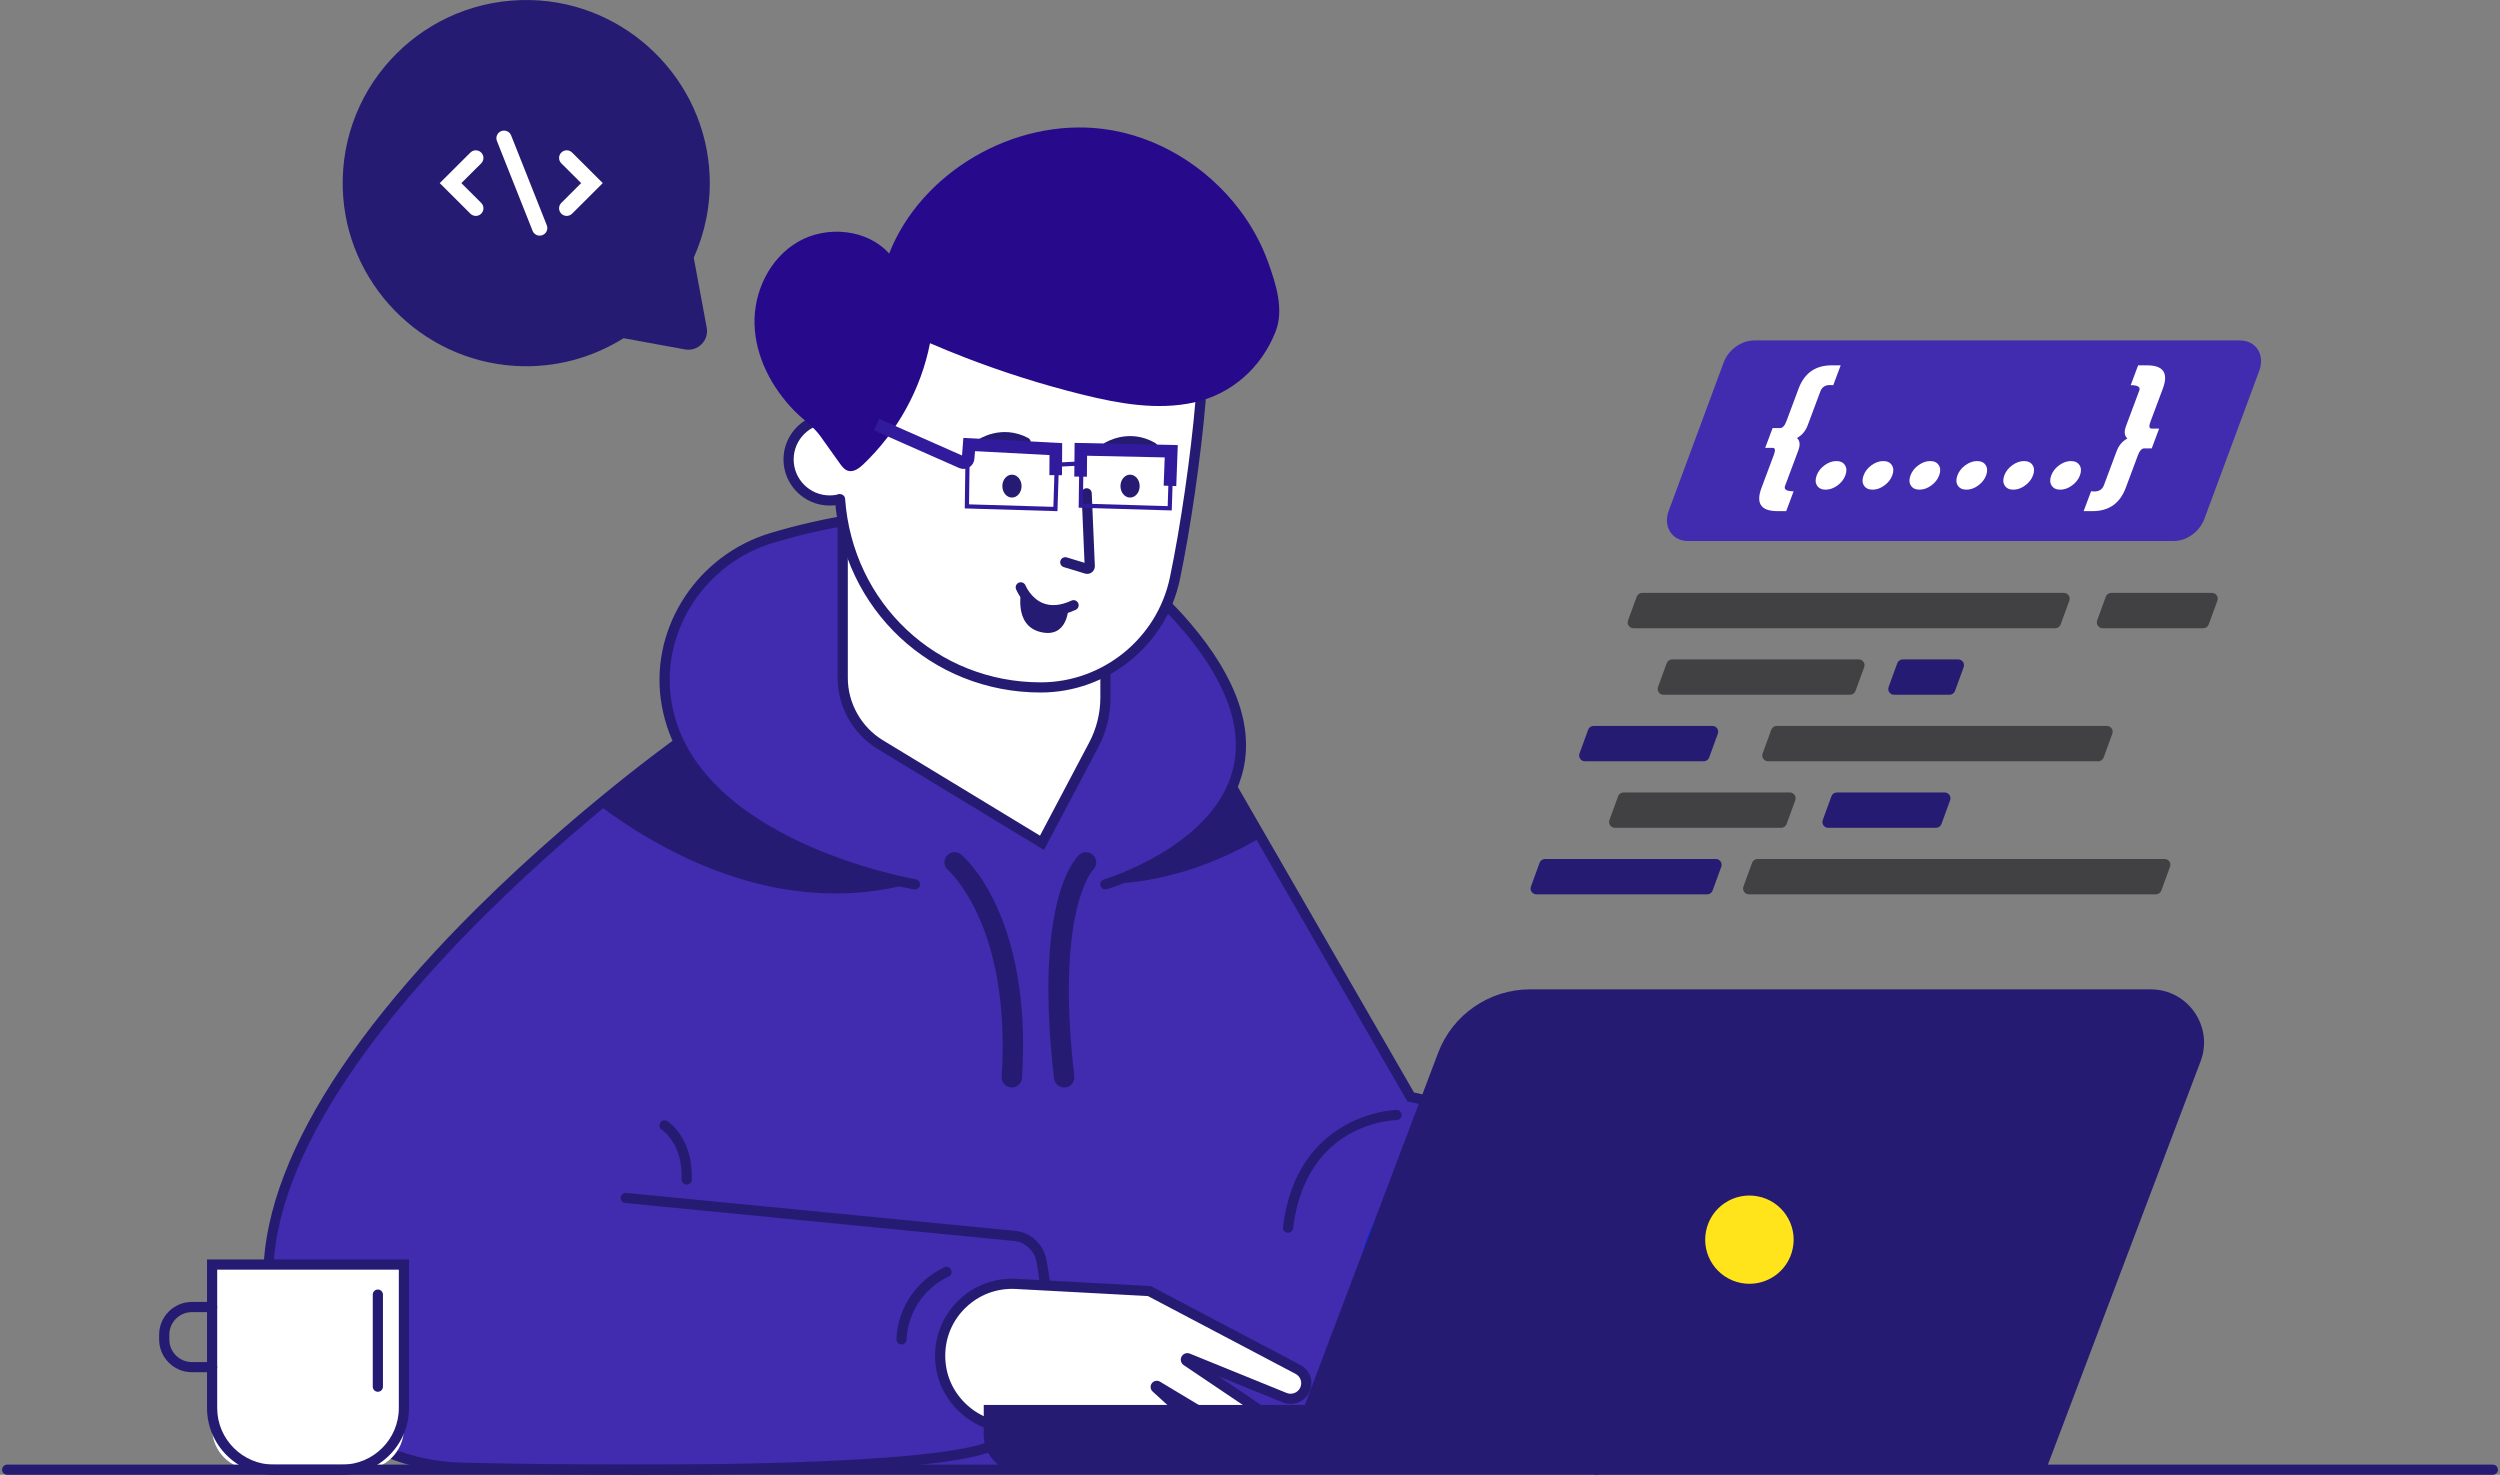 <svg width="595" height="351" viewBox="0 0 595 351" fill="none" xmlns="http://www.w3.org/2000/svg">
<rect x="0" y="0" width="595" height="351" fill="#808080" stroke="none"/>
<g clip-path="url(#clip0_2212_1114)">
<path d="M272.163 172.026C280.058 172.004 287.35 176.221 291.254 183.068L335.734 261.061L355.395 265.501C392.537 279.668 379.972 349.79 379.972 349.79L110.078 349.321C91.959 348.916 75.258 338.616 67.61 322.224C41.172 265.546 144.643 188.678 164.528 174.592C166.612 173.118 169.098 172.327 171.656 172.318L272.163 172.026Z" fill="#412BAF"/>
<path d="M161.208 176.981C156.647 180.293 150.025 185.257 142.345 191.476C159.552 204.378 186.829 218.291 216.788 210.293C216.788 210.293 172.988 203.673 161.208 176.981Z" fill="#251B72"/>
<path d="M263.092 210.47C277.367 209.979 289.799 205.47 300.389 199.078L293.329 186.699C286.178 202.991 263.097 210.475 263.097 210.475L263.092 210.47Z" fill="#251B72"/>
<path d="M282.211 148.901C252.338 113.993 208.014 120.731 183.692 128.033C167.141 133.001 156.164 149.165 158.476 166.253C163.228 201.403 217.76 210.47 217.76 210.47H263.092C263.092 210.47 320.442 193.578 282.211 148.901Z" fill="#412BAF"/>
<path d="M263.092 211.68C262.568 211.68 262.089 211.339 261.929 210.811C261.742 210.169 262.107 209.501 262.746 209.31C262.997 209.237 287.939 201.685 293.17 184.087C296.175 173.982 292.176 162.409 281.285 149.683C251.846 115.285 207.722 122.077 184.038 129.188C167.958 134.015 157.482 149.879 159.675 166.089C164.254 199.942 217.422 209.187 217.956 209.273C218.617 209.382 219.059 210.006 218.95 210.665C218.841 211.325 218.225 211.771 217.554 211.657C215.292 211.279 162.088 202.035 157.267 166.412C154.919 149.037 166.124 132.04 183.336 126.872C207.585 119.593 252.79 112.669 283.123 148.114C294.579 161.503 298.738 173.841 295.482 184.783C289.872 203.641 264.502 211.311 263.425 211.63C263.311 211.662 263.197 211.68 263.083 211.68H263.092Z" fill="#251B72"/>
<path d="M204.402 116.259C208.228 112.443 208.228 106.255 204.402 102.439C200.576 98.623 194.374 98.623 190.548 102.439C186.722 106.255 186.722 112.443 190.548 116.259C194.374 120.076 200.576 120.076 204.402 116.259Z" fill="white"/>
<path d="M197.474 120.326C191.404 120.326 186.469 115.398 186.469 109.348C186.469 103.297 191.408 98.37 197.474 98.37C203.539 98.37 208.479 103.297 208.479 109.348C208.479 115.398 203.539 120.326 197.474 120.326ZM197.474 100.785C192.74 100.785 188.891 104.625 188.891 109.348C188.891 114.07 192.74 117.91 197.474 117.91C202.208 117.91 206.057 114.07 206.057 109.348C206.057 104.625 202.208 100.785 197.474 100.785Z" fill="#251B72"/>
<path d="M200.566 125.658V163.246C200.566 168.551 203.339 173.473 207.881 176.23L247.983 200.584L263.092 171.985V136.367L200.566 125.658Z" fill="white"/>
<path d="M248.457 202.29L208.894 178.264C203.01 174.692 199.353 168.2 199.353 161.331V125.662C199.353 124.994 199.896 124.452 200.566 124.452C201.236 124.452 201.779 124.994 201.779 125.662V161.331C201.779 167.363 204.99 173.064 210.157 176.198L247.518 198.887L259.234 176.708C260.967 173.428 261.884 169.734 261.884 166.026V159.497C261.884 158.828 262.426 158.287 263.097 158.287C263.767 158.287 264.31 158.828 264.31 159.497V166.026C264.31 170.125 263.297 174.21 261.382 177.836L248.462 202.29H248.457Z" fill="#251B72"/>
<path d="M247.709 163.614C223 163.614 202.354 144.847 200.064 120.303L195.362 69.898C195.362 69.898 280.213 48.061 284.938 69.898C288.705 87.314 284.076 116.558 279.606 137.755C276.432 152.818 263.138 163.614 247.709 163.614Z" fill="white"/>
<path d="M247.709 164.82C221.668 164.82 200.607 145.075 198.719 118.892C198.673 118.228 199.175 117.646 199.841 117.6C200.511 117.564 201.09 118.055 201.136 118.72C202.933 143.624 222.954 162.399 247.709 162.399C262.463 162.399 275.379 151.926 278.421 137.5C280.929 125.598 283.442 108.237 284.527 95.285C284.582 94.621 285.161 94.125 285.836 94.179C286.502 94.234 286.999 94.821 286.944 95.485C285.85 108.529 283.323 126.008 280.797 137.996C277.518 153.537 263.608 164.815 247.714 164.815L247.709 164.82Z" fill="#251B72"/>
<path d="M229.676 85.09C226.876 84.007 224.099 82.869 221.344 81.682C219.21 92.564 213.591 102.773 205.469 110.512C204.465 111.468 203.134 112.455 201.802 112.041C200.963 111.781 200.402 111.031 199.9 110.33C198.372 108.187 196.844 106.049 195.317 103.906C193.497 101.359 191.331 100.085 189.096 97.805C183.628 92.228 179.797 84.876 179.578 77.16C179.359 69.444 183.149 61.468 189.953 57.533C196.753 53.598 206.426 54.517 211.612 60.345C219.251 40.941 241.361 28.043 262.472 30.677C275.465 32.301 287.305 39.722 295.026 49.944C297.908 53.761 300.239 57.988 301.839 62.469C303.668 67.574 305.661 73.702 303.563 78.989C300.188 87.501 293.138 93.825 284.135 95.794C275.388 97.705 266.262 96.054 257.574 93.902C248.097 91.554 238.77 88.606 229.681 85.094L229.676 85.09Z" fill="#27098C"/>
<path d="M379.977 351C379.908 351 379.835 350.996 379.762 350.982C379.106 350.864 378.663 350.236 378.782 349.581C378.905 348.889 390.722 280.378 355.044 266.666L334.95 262.13L292.203 187.986C291.87 187.408 292.071 186.667 292.65 186.335C293.229 186.003 293.972 186.203 294.305 186.781L336.523 260.005L355.833 264.377C393.476 278.736 381.692 347.106 381.172 350.008C381.067 350.595 380.556 351.005 379.981 351.005L379.977 351Z" fill="#251B72"/>
<path d="M151.439 351C134.168 351 118.73 350.723 110.056 350.527C90.919 350.099 73.826 339.18 66.511 322.716C55.46 297.848 68.28 264.546 103.584 226.411C130.072 197.795 160.204 176.212 160.505 175.994C161.048 175.602 161.805 175.73 162.197 176.276C162.585 176.817 162.462 177.572 161.915 177.964C160.72 178.814 42.923 263.663 68.722 321.738C75.659 337.351 91.904 347.706 110.11 348.116C162.813 349.299 223.552 348.539 235.966 342.861C252.375 335.359 247.759 306.074 246.669 300.277C246.149 297.511 243.819 295.469 241.001 295.314L148.826 286.32C148.16 286.256 147.672 285.664 147.736 285C147.799 284.336 148.388 283.84 149.058 283.913L241.183 292.903C245.064 293.117 248.32 295.964 249.05 299.832C250.664 308.407 254.568 337.015 236.973 345.058C226.315 349.931 185.352 351.005 151.443 351.005L151.439 351Z" fill="#251B72"/>
<path d="M241.635 305.559L273.527 307.274L308.904 325.918C310.683 326.855 311.394 329.03 310.514 330.836C309.652 332.597 307.572 333.389 305.757 332.652L282.717 323.289C282.325 323.129 282.037 323.666 282.388 323.903L306.25 339.981C307.923 341.109 308.343 343.384 307.18 345.031C306.09 346.578 303.992 347.019 302.369 346.045L275.447 329.881C275.178 329.717 274.904 330.086 275.137 330.295L285.604 339.84C287.962 341.987 286.913 345.891 283.798 346.582C282.813 346.801 281.782 346.632 280.915 346.118L269.942 339.553L240.992 339.762C231.483 339.817 223.748 332.142 223.748 322.656C223.748 312.92 231.884 305.145 241.635 305.568V305.559Z" fill="white"/>
<path d="M282.945 347.879C282.019 347.879 281.107 347.629 280.3 347.147L269.619 340.759L241.005 340.968C236.084 341.037 231.446 339.103 227.953 335.641C224.459 332.179 222.539 327.566 222.539 322.652C222.539 317.739 224.55 312.912 228.199 309.427C231.847 305.937 236.636 304.131 241.689 304.354H241.703L273.86 306.083L309.474 324.849C311.845 326.101 312.78 328.962 311.604 331.364C310.468 333.685 307.7 334.74 305.301 333.767L289.932 327.52L306.934 338.976C308.014 339.704 308.74 340.809 308.977 342.088C309.214 343.366 308.931 344.658 308.183 345.723C306.738 347.779 303.91 348.37 301.757 347.078L283.013 335.823L286.438 338.944C287.861 340.245 288.44 342.206 287.943 344.067C287.446 345.927 285.964 347.342 284.08 347.761C283.706 347.843 283.332 347.884 282.958 347.884L282.945 347.879ZM270.28 338.334L281.545 345.072C282.147 345.431 282.858 345.545 283.542 345.395C284.555 345.172 285.321 344.44 285.59 343.439C285.859 342.438 285.558 341.423 284.792 340.723L274.325 331.178C273.764 330.664 273.687 329.822 274.138 329.212C274.594 328.607 275.424 328.444 276.076 328.835L302.998 344.999C304.07 345.645 305.474 345.345 306.195 344.326C306.569 343.798 306.706 343.157 306.592 342.52C306.473 341.883 306.113 341.337 305.579 340.973L281.718 324.895C281.052 324.449 280.838 323.576 281.212 322.87C281.59 322.161 282.438 321.86 283.182 322.161L306.222 331.524C307.444 332.02 308.854 331.483 309.433 330.3C310.03 329.076 309.556 327.616 308.347 326.979L273.203 308.462L241.584 306.765C237.192 306.579 233.047 308.144 229.882 311.169C226.712 314.195 224.97 318.271 224.97 322.648C224.97 327.024 226.639 330.914 229.672 333.921C232.682 336.906 236.668 338.544 240.905 338.544H241.001L270.293 338.33L270.28 338.334Z" fill="#251B72"/>
<path d="M214.563 319.968C214.563 319.968 214.526 319.968 214.512 319.968C213.842 319.941 213.327 319.376 213.354 318.708C213.664 311.324 218.029 304.777 224.742 301.629C225.349 301.342 226.069 301.606 226.356 302.207C226.644 302.812 226.379 303.53 225.777 303.817C219.885 306.583 216.054 312.329 215.78 318.812C215.753 319.463 215.215 319.972 214.572 319.972L214.563 319.968Z" fill="#251B72"/>
<path d="M163.424 281.938C163.424 281.938 163.392 281.938 163.379 281.938C162.708 281.911 162.188 281.351 162.216 280.682C162.544 272.17 157.568 268.899 157.518 268.867C156.953 268.508 156.788 267.762 157.149 267.198C157.509 266.634 158.257 266.47 158.822 266.829C159.078 266.988 165.016 270.892 164.637 280.778C164.614 281.429 164.076 281.938 163.429 281.938H163.424Z" fill="#251B72"/>
<path d="M306.546 293.39C306.496 293.39 306.446 293.39 306.396 293.38C305.73 293.299 305.26 292.698 305.342 292.034C308.676 264.832 332.118 264.159 332.35 264.154C333.007 264.168 333.568 264.677 333.582 265.342C333.591 266.01 333.062 266.561 332.391 266.57C331.511 266.588 310.819 267.257 307.746 292.325C307.673 292.939 307.148 293.385 306.546 293.385V293.39Z" fill="#251B72"/>
<path d="M324.884 303.121C324.834 303.121 324.784 303.121 324.734 303.112C324.068 303.03 323.598 302.429 323.68 301.765C326.339 280.059 345.074 279.522 345.266 279.522C345.964 279.541 346.488 280.046 346.497 280.714C346.506 281.383 345.973 281.929 345.302 281.943C344.582 281.956 328.483 282.516 326.084 302.065C326.011 302.68 325.486 303.125 324.884 303.125V303.121Z" fill="#0030FF"/>
<path d="M240.818 258.817C240.768 258.817 240.713 258.817 240.663 258.813C239.327 258.727 238.314 257.58 238.401 256.247C240.704 220.228 225.791 207.212 225.64 207.085C224.623 206.225 224.486 204.705 225.339 203.686C226.197 202.667 227.711 202.522 228.737 203.368C229.43 203.941 245.712 217.84 243.235 256.552C243.153 257.83 242.086 258.813 240.818 258.813V258.817Z" fill="#251B72"/>
<path d="M253.269 258.817C252.056 258.817 251.007 257.907 250.865 256.679C246.017 214.805 255.709 204.496 256.831 203.459C257.811 202.553 259.343 202.608 260.256 203.586C261.154 204.551 261.108 206.057 260.164 206.966C259.932 207.212 251.148 216.975 255.681 256.119C255.836 257.443 254.883 258.644 253.551 258.799C253.456 258.808 253.364 258.817 253.269 258.817Z" fill="#251B72"/>
<path d="M258.76 136.586C258.582 136.586 258.404 136.558 258.231 136.508L253.186 134.975C252.548 134.779 252.183 134.106 252.379 133.469C252.575 132.832 253.255 132.468 253.889 132.664L258.117 133.947L257.414 117.459C257.387 116.791 257.907 116.231 258.573 116.199C259.238 116.181 259.804 116.691 259.836 117.355L260.575 134.693C260.598 135.28 260.338 135.844 259.872 136.203C259.549 136.454 259.156 136.586 258.755 136.586H258.76Z" fill="#251B72"/>
<path d="M250.683 146.44C249.515 146.44 248.402 146.231 247.344 145.807C243.454 144.256 241.881 140.398 241.817 140.234C241.571 139.616 241.872 138.91 242.496 138.665C243.117 138.415 243.819 138.719 244.07 139.338C244.088 139.379 245.356 142.423 248.27 143.569C250.195 144.329 252.457 144.12 255.002 142.946C255.608 142.664 256.329 142.932 256.612 143.537C256.89 144.142 256.625 144.861 256.019 145.139C254.144 146.003 252.361 146.435 250.687 146.435L250.683 146.44Z" fill="#251B72"/>
<path d="M274.316 107.673C274.111 107.673 273.901 107.619 273.71 107.509C268.77 104.657 264.356 107.364 264.169 107.482C263.603 107.837 262.855 107.673 262.5 107.114C262.139 106.554 262.303 105.808 262.864 105.448C263.097 105.298 268.675 101.804 274.927 105.421C275.506 105.758 275.703 106.495 275.37 107.073C275.146 107.459 274.74 107.673 274.321 107.673H274.316Z" fill="#251B72"/>
<path d="M233.325 106.941C232.942 106.941 232.563 106.759 232.331 106.422C231.948 105.876 232.08 105.126 232.627 104.743C232.855 104.584 238.287 100.872 244.677 104.229C245.269 104.539 245.497 105.271 245.183 105.863C244.873 106.454 244.138 106.677 243.545 106.368C238.497 103.711 234.196 106.6 234.014 106.722C233.804 106.868 233.562 106.936 233.325 106.936V106.941Z" fill="#251B72"/>
<path d="M271.242 115.694C271.242 117.2 270.221 118.42 268.957 118.42C267.694 118.42 266.672 117.2 266.672 115.694C266.672 114.189 267.694 112.969 268.957 112.969C270.221 112.969 271.242 114.189 271.242 115.694Z" fill="#251B72"/>
<path d="M243.13 115.694C243.13 117.2 242.109 118.42 240.845 118.42C239.582 118.42 238.561 117.2 238.561 115.694C238.561 114.189 239.582 112.969 240.845 112.969C242.109 112.969 243.13 114.189 243.13 115.694Z" fill="#251B72"/>
<path d="M357.411 350.631H243.295C238.232 350.631 234.132 346.537 234.132 341.491V334.38H357.415V350.631H357.411Z" fill="#251B72"/>
<path d="M486.632 350.631H304.398L342.274 250.574C345.717 241.484 354.437 235.465 364.179 235.465H511.861C520.736 235.465 526.875 244.318 523.737 252.603L486.627 350.627L486.632 350.631Z" fill="#251B72"/>
<path d="M426.696 297.043C425.588 302.739 420.065 306.456 414.355 305.35C408.645 304.245 404.919 298.735 406.027 293.039C407.135 287.343 412.658 283.626 418.368 284.732C424.078 285.837 427.804 291.347 426.696 297.043Z" fill="#FFE41B"/>
<path d="M243.13 140.312C243.13 140.312 241.06 148.792 247.614 150.412C254.204 152.04 254.281 144.579 254.281 144.579C254.281 144.579 246.423 148.533 243.13 140.307V140.312Z" fill="#251B72"/>
<path d="M517.37 128.761H401.777C397.95 128.761 395.757 125.353 397.152 121.581L410.237 86.263C411.354 83.247 414.432 81.022 417.497 81.022H533.091C536.917 81.022 539.111 84.43 537.715 88.202L524.631 123.52C523.514 126.536 520.435 128.761 517.37 128.761Z" fill="#412BAF"/>
<path d="M436.323 91.673L435.521 91.636C434.385 91.636 433.628 92.137 433.25 93.142L430.23 101.227C429.72 102.592 428.862 103.597 427.667 104.243C428.392 104.862 428.497 105.854 427.991 107.218L424.84 115.649C424.52 116.499 425.2 116.927 426.883 116.927L425.118 121.645H422.984C419.107 121.645 417.857 119.802 419.235 116.113L422.199 108.183C422.596 107.127 422.496 106.595 421.898 106.595H420.115L421.88 101.877H423.663C424.256 101.877 424.758 101.336 425.164 100.253L428.069 92.478C429.446 88.793 432.073 86.946 435.949 86.946H438.084L436.319 91.664L436.323 91.673Z" fill="white"/>
<path d="M432.456 115.553C432.041 114.894 432.014 114.088 432.369 113.137C432.725 112.182 433.354 111.377 434.262 110.722C435.165 110.062 436.095 109.734 437.053 109.734C438.011 109.734 438.695 110.062 439.11 110.722C439.525 111.381 439.552 112.187 439.197 113.137C438.841 114.093 438.207 114.898 437.304 115.553C436.401 116.208 435.466 116.54 434.513 116.54C433.56 116.54 432.871 116.213 432.456 115.553Z" fill="white"/>
<path d="M443.62 115.553C443.205 114.894 443.178 114.088 443.534 113.137C443.889 112.182 444.519 111.377 445.426 110.722C446.329 110.062 447.26 109.734 448.217 109.734C449.175 109.734 449.859 110.062 450.274 110.722C450.689 111.381 450.717 112.187 450.361 113.137C450.005 114.093 449.376 114.898 448.468 115.553C447.565 116.213 446.63 116.54 445.677 116.54C444.724 116.54 444.035 116.213 443.62 115.553Z" fill="white"/>
<path d="M454.785 115.553C454.37 114.894 454.342 114.088 454.698 113.137C455.054 112.182 455.683 111.377 456.591 110.722C457.498 110.066 458.424 109.734 459.382 109.734C460.34 109.734 461.024 110.062 461.439 110.722C461.854 111.381 461.881 112.187 461.525 113.137C461.17 114.093 460.54 114.898 459.633 115.553C458.73 116.213 457.795 116.54 456.842 116.54C455.889 116.54 455.2 116.213 454.785 115.553Z" fill="white"/>
<path d="M465.954 115.553C465.539 114.894 465.511 114.088 465.867 113.137C466.223 112.182 466.852 111.377 467.76 110.722C468.667 110.066 469.593 109.734 470.551 109.734C471.509 109.734 472.193 110.062 472.608 110.722C473.023 111.381 473.05 112.187 472.694 113.137C472.339 114.093 471.705 114.898 470.802 115.553C469.899 116.213 468.964 116.54 468.011 116.54C467.057 116.54 466.369 116.213 465.954 115.553Z" fill="white"/>
<path d="M477.118 115.553C476.703 114.894 476.676 114.088 477.032 113.137C477.387 112.182 478.017 111.377 478.924 110.722C479.832 110.066 480.758 109.734 481.716 109.734C482.673 109.734 483.357 110.062 483.772 110.722C484.187 111.381 484.215 112.187 483.859 113.137C483.503 114.093 482.874 114.898 481.966 115.553C481.063 116.213 480.128 116.54 479.175 116.54C478.222 116.54 477.533 116.213 477.118 115.553Z" fill="white"/>
<path d="M488.283 115.553C487.868 114.894 487.84 114.088 488.196 113.137C488.552 112.182 489.181 111.377 490.089 110.722C490.992 110.062 491.922 109.734 492.88 109.734C493.838 109.734 494.522 110.062 494.937 110.722C495.352 111.381 495.379 112.187 495.023 113.137C494.668 114.093 494.034 114.898 493.131 115.553C492.228 116.213 491.293 116.54 490.34 116.54C489.386 116.54 488.698 116.213 488.283 115.553Z" fill="white"/>
<path d="M497.673 116.927L498.471 116.968C499.607 116.968 500.364 116.463 500.742 115.457L503.762 107.373C504.272 106.008 505.125 105.003 506.325 104.357C505.6 103.738 505.49 102.746 506.001 101.377L509.152 92.947C509.472 92.096 508.787 91.668 507.109 91.668L508.874 86.95H511.008C514.885 86.95 516.135 88.793 514.757 92.482L511.793 100.412C511.396 101.468 511.496 102 512.094 102H513.877L512.112 106.718H510.329C509.736 106.718 509.234 107.259 508.828 108.342L505.923 116.117C504.546 119.802 501.919 121.649 498.043 121.649H495.908L497.673 116.932V116.927Z" fill="white"/>
<path d="M489.136 149.52H388.774C387.812 149.52 387.146 148.569 387.474 147.668L389.536 142.013C389.737 141.467 390.252 141.108 390.836 141.108H491.197C492.159 141.108 492.825 142.059 492.497 142.96L490.435 148.615C490.235 149.161 489.719 149.525 489.136 149.525V149.52Z" fill="#414042"/>
<path d="M440.314 165.352H395.912C394.954 165.352 394.283 164.401 394.612 163.501L396.673 157.845C396.874 157.3 397.389 156.936 397.973 156.936H442.375C443.333 156.936 444.003 157.886 443.675 158.787L441.614 164.442C441.413 164.988 440.898 165.348 440.314 165.348V165.352Z" fill="#414042"/>
<path d="M405.485 181.185H377.218C376.26 181.185 375.59 180.234 375.918 179.333L377.979 173.678C378.18 173.132 378.695 172.768 379.279 172.768H407.546C408.508 172.768 409.174 173.719 408.846 174.62L406.784 180.275C406.584 180.821 406.068 181.185 405.485 181.185Z" fill="#251B72"/>
<path d="M420.804 181.185H499.374C499.953 181.185 500.473 180.821 500.674 180.275L502.735 174.62C503.064 173.719 502.398 172.768 501.436 172.768H422.865C422.286 172.768 421.766 173.132 421.565 173.678L419.504 179.333C419.175 180.234 419.841 181.185 420.804 181.185Z" fill="#414042"/>
<path d="M423.914 197.022H384.351C383.393 197.022 382.722 196.071 383.051 195.17L385.112 189.515C385.313 188.969 385.828 188.605 386.412 188.605H425.975C426.933 188.605 427.604 189.556 427.275 190.457L425.214 196.112C425.013 196.658 424.498 197.022 423.914 197.022Z" fill="#414042"/>
<path d="M435.115 197.022H460.769C461.348 197.022 461.868 196.658 462.068 196.112L464.13 190.457C464.458 189.556 463.792 188.605 462.83 188.605H437.176C436.597 188.605 436.077 188.969 435.877 189.515L433.815 195.17C433.487 196.071 434.153 197.022 435.115 197.022Z" fill="#251B72"/>
<path d="M406.301 212.854H365.661C364.703 212.854 364.033 211.903 364.361 211.002L366.423 205.347C366.623 204.801 367.139 204.437 367.722 204.437H408.362C409.32 204.437 409.99 205.388 409.662 206.289L407.601 211.944C407.4 212.49 406.885 212.854 406.301 212.854Z" fill="#251B72"/>
<path d="M416.239 212.854H513.102C513.681 212.854 514.201 212.49 514.402 211.944L516.463 206.289C516.791 205.388 516.126 204.437 515.163 204.437H418.3C417.721 204.437 417.201 204.801 417 205.347L414.939 211.002C414.61 211.903 415.276 212.854 416.239 212.854Z" fill="#414042"/>
<path d="M450.79 165.352H463.988C464.568 165.352 465.087 164.988 465.288 164.447L467.35 158.792C467.678 157.891 467.012 156.94 466.05 156.94H452.851C452.272 156.94 451.752 157.304 451.551 157.85L449.49 163.505C449.162 164.406 449.828 165.357 450.79 165.357V165.352Z" fill="#251B72"/>
<path d="M500.423 149.52H524.38C524.959 149.52 525.479 149.156 525.68 148.61L527.741 142.955C528.07 142.054 527.404 141.103 526.442 141.103H502.485C501.905 141.103 501.385 141.467 501.185 142.008L499.123 147.663C498.795 148.564 499.461 149.515 500.423 149.515V149.52Z" fill="#414042"/>
<path d="M86.318 349.79H60.295C54.881 349.79 50.485 345.404 50.485 340.004L50.485 300.969H96.132V340.004C96.132 345.404 91.736 349.79 86.322 349.79H86.318Z" fill="white"/>
<path d="M81.415 351H65.197C56.413 351 49.272 343.871 49.272 335.113V299.759H97.341V335.113C97.341 343.875 90.194 351 81.415 351ZM51.693 302.175V335.113C51.693 342.542 57.75 348.584 65.197 348.584H81.415C88.862 348.584 94.919 342.542 94.919 335.113V302.175H51.693Z" fill="#251B72"/>
<path d="M50.485 326.587H45.678C41.377 326.587 37.874 323.093 37.874 318.803V317.648C37.874 313.357 41.373 309.863 45.678 309.863H50.485C51.155 309.863 51.698 310.405 51.698 311.073C51.698 311.742 51.155 312.284 50.485 312.284H45.678C42.713 312.284 40.301 314.69 40.301 317.652V318.808C40.301 321.765 42.713 324.176 45.678 324.176H50.485C51.155 324.176 51.698 324.717 51.698 325.386C51.698 326.055 51.155 326.596 50.485 326.596V326.587Z" fill="#251B72"/>
<path d="M89.93 331.242C89.259 331.242 88.717 330.7 88.717 330.031V308.116C88.717 307.448 89.259 306.906 89.93 306.906C90.6 306.906 91.143 307.448 91.143 308.116V330.031C91.143 330.7 90.6 331.242 89.93 331.242Z" fill="#251B72"/>
<path d="M168.195 77.974L165.112 61.337C167.775 55.395 169.18 48.771 168.892 41.778C167.953 18.958 149.159 0.532 126.269 0.014C101.24 -0.555 80.854 19.872 81.579 44.872C82.227 67.287 100.168 85.749 122.607 87.087C132.129 87.656 141.004 85.126 148.411 80.49L163.014 83.161C166.083 83.72 168.765 81.04 168.199 77.979L168.195 77.974Z" fill="#251B72"/>
<path d="M113.239 51.387C112.774 51.387 112.309 51.209 111.953 50.855L104.66 43.58L111.953 36.31C112.664 35.6 113.814 35.6 114.525 36.31C115.237 37.019 115.237 38.166 114.525 38.876L109.805 43.584L114.525 48.293C115.237 49.003 115.237 50.149 114.525 50.859C114.169 51.214 113.704 51.391 113.239 51.391V51.387Z" fill="white"/>
<path d="M134.879 51.386C134.414 51.386 133.949 51.209 133.593 50.854C132.882 50.144 132.882 48.998 133.593 48.288L138.313 43.579L133.593 38.871C132.882 38.161 132.882 37.014 133.593 36.305C134.3 35.595 135.454 35.595 136.165 36.305L143.458 43.575L136.165 50.85C135.81 51.204 135.344 51.382 134.879 51.382V51.386Z" fill="white"/>
<path d="M128.449 56.082C127.723 56.082 127.039 55.649 126.757 54.935L118.269 33.562C117.9 32.629 118.356 31.578 119.291 31.209C120.221 30.841 121.279 31.296 121.649 32.228L130.136 53.602C130.505 54.535 130.049 55.586 129.114 55.954C128.896 56.041 128.668 56.082 128.444 56.082H128.449Z" fill="white"/>
<path d="M593.287 351H1.713C1.043 351 0.5 350.459 0.5 349.79C0.5 349.121 1.043 348.58 1.713 348.58H593.292C593.962 348.58 594.505 349.121 594.505 349.79C594.505 350.459 593.962 351 593.292 351H593.287Z" fill="#251B72"/>
<path d="M230.247 111.158L230.119 120.521L251.189 121.144L251.449 112.882" stroke="#321A9C" stroke-miterlimit="10"/>
<path d="M278.658 112.71L278.393 120.972L257.227 120.349L257.332 112.742" stroke="#321A9C" stroke-miterlimit="10"/>
<path d="M208.634 101.063L228.915 110.026C229.622 110.308 230.388 109.803 230.415 109.043L230.666 105.799L251.289 106.886L251.253 113.087" stroke="#321A9C" stroke-width="3" stroke-miterlimit="10"/>
<path d="M257.182 113.442L257.241 106.937L278.758 107.396L278.452 115.635" stroke="#321A9C" stroke-width="3" stroke-miterlimit="10"/>
<path d="M250.952 110.626L257.455 110.29" stroke="#321A9C" stroke-miterlimit="10"/>
</g>
<defs>
<clipPath id="clip0_2212_1114">
<rect width="594" height="351" fill="white" transform="translate(0.5)"/>
</clipPath>
</defs>
</svg>
